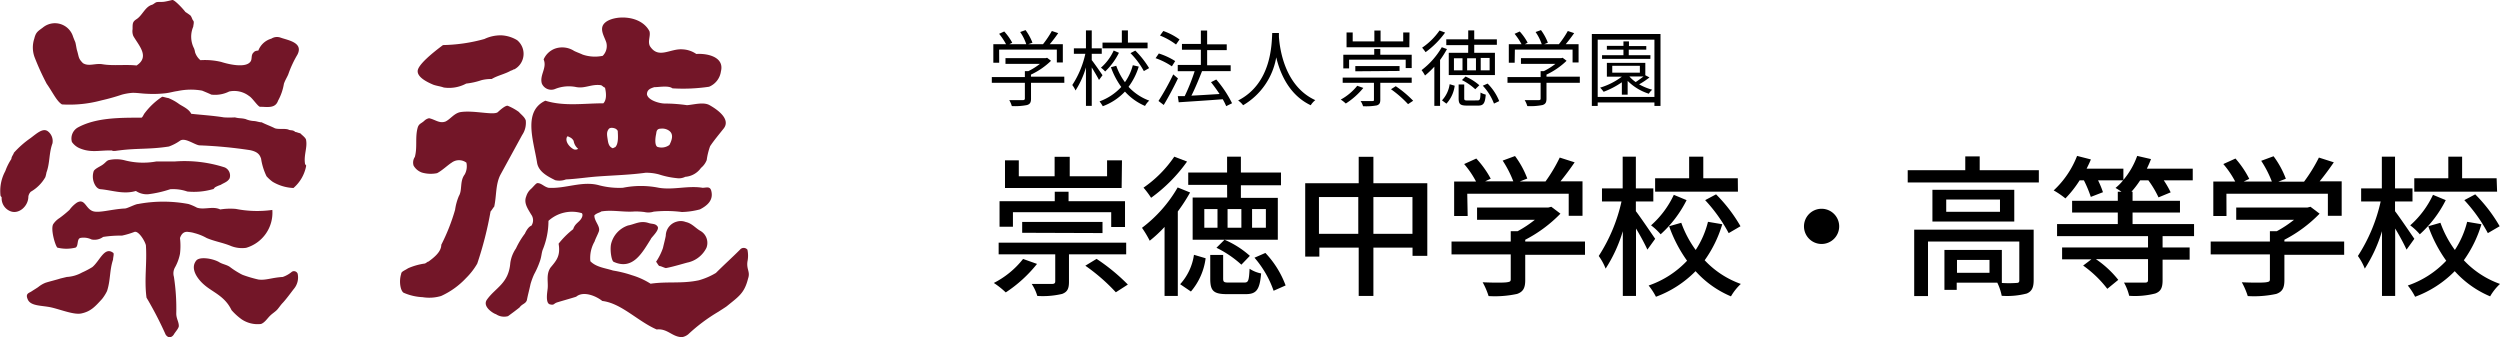 <svg xmlns="http://www.w3.org/2000/svg" viewBox="0 0 362.24 48.87"><defs><style>.cls-1{fill:#731628;}</style></defs><title>logo</title><g id="レイヤー_2" data-name="レイヤー 2"><g id="レイヤー_1-2" data-name="レイヤー 1"><path class="cls-1" d="M6.2,4c-.71.53-1,.65-1.23,1.59A4.08,4.08,0,0,0,5,8.26a36.79,36.79,0,0,0,1.76,3.87c.87,1.23,1.46,2.55,2.22,3a17.72,17.72,0,0,0,5.69-.58,30.32,30.32,0,0,0,3-.84,7.92,7.92,0,0,1,1.57-.26c.71,0,1.36.12,2.11.14A15.88,15.88,0,0,0,24,13.51c.66-.08,1.13-.24,1.74-.32a9.27,9.27,0,0,1,3.54-.06c.24.1,1,.41,1.34.58a4.56,4.56,0,0,0,2.58-.45,3.52,3.52,0,0,1,2.9.66c.42.22,1.22,1.45,1.55,1.55,1.06,0,2.23.3,2.64-.88a7.68,7.68,0,0,0,.85-2.46c.18-.53.49-1,.63-1.36a15.62,15.62,0,0,1,1.33-2.86C44,6.15,41.7,5.83,40.65,5.45a1.51,1.51,0,0,0-1.33.15,2.85,2.85,0,0,0-1.89,1.73s-.48,0-.64.23c-.5.4-.18,1-.53,1.41-.7.88-3,.39-4.22,0a10.15,10.15,0,0,0-3-.25,2.49,2.49,0,0,1-.78-1.16A2.4,2.4,0,0,0,28.11,7,3.68,3.68,0,0,1,28,3.87c0-.17.17-.7,0-.88s-.19-.49-.41-.75a8.73,8.73,0,0,0-.72-.5C26.38,1.11,25.3,0,25,0c-.11,0-.61.16-1.2.25-.41.06-.91,0-1.13.07S22.21.65,22,.7C21,1,20.61,2.29,19.73,2.81c-.52.36-.52.58-.52,1.41a1.86,1.86,0,0,0,.11,1c.81,1.41,2.41,3,.47,4.27-1.58-.18-3.4.08-4.93-.18-1.06-.18-2,.37-2.84-.16-.7-.7-.56-.87-.87-1.89-.07-.22-.17-1-.26-1.2s-.21-.5-.3-.74A2.75,2.75,0,0,0,6.2,4Z"/><path class="cls-1" d="M11.3,18.46a1.84,1.84,0,0,0-.88,2.11,2.59,2.59,0,0,0,1.05.88c1.58.7,2.81.35,4.4.35h.35c.17.17.83,0,1,0,2.64-.35,4.42-.13,7.25-.57a6.86,6.86,0,0,0,1.6-.83c.71-.53,2.08.56,2.8.66a64.71,64.71,0,0,1,7.38.7c1.14.24,1.4.7,1.58,1.23a8.85,8.85,0,0,0,.79,2.55,5.49,5.49,0,0,0,.9.81,6.43,6.43,0,0,0,3,.89,5.54,5.54,0,0,0,1.84-3.2c0-.17-.17-.17-.17-.35-.18-1.23.35-2.28.17-3.34,0-.35-.52-.7-.87-1.05-.18,0-.53-.18-.71-.18-.35-.35-.7-.17-1-.35-.53-.18-1.41,0-1.94-.18-.7-.35-1.23-.52-1.93-.87-.35,0-.66-.14-1.05-.18a3.58,3.58,0,0,1-1.28-.29c-.7-.17-.83-.06-1.54-.24a13.79,13.79,0,0,1-1.58,0c-1.63-.26-3.16-.35-4.75-.52-.35-.71-1.23-1.06-1.75-1.41a7,7,0,0,0-1.59-.88c-.17,0-.7-.18-.87-.18A10,10,0,0,0,21,16.35c-.17.18-.35.7-.52.7C17.27,17.05,13.91,17.05,11.3,18.46Z"/><path class="cls-1" d="M4.44,20A13.84,13.84,0,0,0,2,22.15c0,.18-.35.53-.35.88a8,8,0,0,0-.88,1.76,6,6,0,0,0-.7,3.51c0,.18.17.18.17.35a2,2,0,0,0,1.23,1.94c1.23.53,2.64-.7,2.64-2.11a1.26,1.26,0,0,1,.35-.7,5.66,5.66,0,0,0,2.11-2.11A4.62,4.62,0,0,0,6.73,25c.52-1.4.35-2.81.87-4.22A1.77,1.77,0,0,0,6.9,19C6.2,18.52,5.32,19.34,4.44,20Z"/><path class="cls-1" d="M14.81,23.91c-.32.22-1.05.53-1.23.88a2.51,2.51,0,0,0,0,1.58c.18.53.53,1.05,1.06,1.05,1.75.18,3.29.77,5.05.25a2.87,2.87,0,0,0,1.74.48,16.33,16.33,0,0,0,3.23-.73,6.25,6.25,0,0,1,2.48.33,9.85,9.85,0,0,0,3.67-.33c.17,0,.2-.15.35-.28a4.35,4.35,0,0,1,.81-.35c.53-.33,1-.42,1.3-.95a1.29,1.29,0,0,0-.7-1.58,18.87,18.87,0,0,0-7.3-.86c-.53,0-2,0-2.64,0A10.59,10.59,0,0,1,18,23.21a4.92,4.92,0,0,0-2.29,0C15.34,23.38,15.3,23.58,14.81,23.91Z"/><path class="cls-1" d="M10.07,30.41a16.16,16.16,0,0,1-1.44,1.18,3.1,3.1,0,0,0-.92.89c-.41.72.29,3.11.6,3.4a5.51,5.51,0,0,0,2.63,0c.46-.21.16-1.23.69-1.4a2.62,2.62,0,0,1,1.64.22,2.1,2.1,0,0,0,1.67-.37,16.08,16.08,0,0,1,2.73-.19,11.93,11.93,0,0,0,1.79-.53c.57-.24,1.5,1.22,1.68,1.92.18,2.64-.26,5,.09,7.6A52,52,0,0,1,24,48.48c.35.52.83.5,1.18,0,.18-.35.73-.9.73-1.25,0-.6-.36-1.05-.37-1.78a30.17,30.17,0,0,0-.34-5.34,1.76,1.76,0,0,1,.18-1.41,6.67,6.67,0,0,0,.7-1.93,9.66,9.66,0,0,0,0-2.28c.18-.53.52-1,1.23-.88a4.15,4.15,0,0,1,.88.17,7.29,7.29,0,0,1,1.76.71c1.23.52,2.35.66,3.58,1.18a4.36,4.36,0,0,0,2.13.24,5.3,5.3,0,0,0,3.8-5.49,16,16,0,0,1-5.29-.15,9.16,9.16,0,0,0-2.26.08c-1.06-.52-2.31.09-3.37-.26a7.25,7.25,0,0,0-1.23-.53,19.75,19.75,0,0,0-7.31,0c-.36,0-1.54.64-1.89.65-1.92.09-3.81.71-4.68.38-1.05-.39-1.12-1.89-2.29-1.23A4.36,4.36,0,0,0,10.07,30.41Z"/><path class="cls-1" d="M4,43.33c.39,1.08,2.12.9,3.5,1.23s3.24,1.08,4.28.86c1.38-.29,2-1,3-2.09a6.12,6.12,0,0,0,.73-1.16c.52-1.58.35-3,.87-4.55,0-.35.2-.91,0-1-1.25-.93-1.93,1.2-3,2.08a12.44,12.44,0,0,1-1.5.79,5.1,5.1,0,0,1-2.2.64l-.92.22c-.53.18-1.66.45-2.19.63a4,4,0,0,0-1,.59c-.13.11-.64.41-1,.65S3.66,42.52,4,43.33Z"/><path class="cls-1" d="M28.44,37.75c-.93,1.14.15,2.68,1.2,3.56,1.23,1.06,2.94,1.6,3.91,3.63A8.76,8.76,0,0,0,35,46.26a4.14,4.14,0,0,0,2.83.68c.53-.2.89-.78,1.27-1.16s.78-.6,1.07-.92.47-.64.82-1c.56-.61,1.18-1.48,1.59-2a2.57,2.57,0,0,0,.55-2.2.57.57,0,0,0-.84-.28,4.11,4.11,0,0,1-1.32.75c-1.62.1-2.46.52-3.54.37a18.58,18.58,0,0,1-2.24-.66,4.19,4.19,0,0,1-.52-.27,11.15,11.15,0,0,1-1.37-.9c-.52-.35-1.07-.37-1.6-.72C30.66,37.4,28.9,37.18,28.44,37.75Z"/><path class="cls-1" d="M60.52,10.28c-.05.93,1.4,1.63,2.28,2,.53.18,1,.22,1.5.4a5.25,5.25,0,0,0,3.25-.57,10.37,10.37,0,0,0,2.2-.49,5.63,5.63,0,0,1,1.49-.17c.88-.53,1.93-.71,2.81-1.23.18,0,.31-.18.49-.18a2.56,2.56,0,0,0,.39-4.22,4.85,4.85,0,0,0-2.28-.7,5.48,5.48,0,0,0-2.46.53,23.83,23.83,0,0,1-6,.88C62.8,7.56,60.56,9.36,60.52,10.28Z"/><path class="cls-1" d="M60.49,18.61c-.35,1.4,0,2.72-.38,4.13A1.45,1.45,0,0,0,59.93,24a2.26,2.26,0,0,0,1.2,1,4.56,4.56,0,0,0,2.2.09c.7-.35,1.55-1.17,2.11-1.52a1.78,1.78,0,0,1,2.14,0,2.47,2.47,0,0,1-.24,1.7c-.76,1-.32,2.25-.85,3.13a8,8,0,0,0-.55,2,28.33,28.33,0,0,1-2,5.07c0,1.06-1.15,1.91-1.85,2.43-.18,0-.38.3-.64.3a9.14,9.14,0,0,0-2.32.67c-.53.35-1,.47-1,.82-.35,1.06-.11,2.46.36,2.73a7.72,7.72,0,0,0,2.75.64,6,6,0,0,0,2.67-.17,11.34,11.34,0,0,0,3.6-2.58,10,10,0,0,0,1.64-2.11,51.66,51.66,0,0,0,1.93-7.56c.18-.18.36-.53.53-.7.35-1.59.18-3.17.88-4.58l3.17-5.8a3.14,3.14,0,0,0,.52-2.11c-.17-.52-.7-.87-1-1.23a7.61,7.61,0,0,0-1.58-.88c-.36-.17-1.47.91-1.47.91-.61.5-3.52-.32-5.45,0-.88.18-1.41,1-2.11,1.35-.88.35-1.52-.29-2.4-.47a1.39,1.39,0,0,0-.7.38C61,17.94,60.66,17.9,60.49,18.61Z"/><path class="cls-1" d="M102.82,15.24c-.89-.51-2.34-.06-3.28,0A23,23,0,0,0,96.32,15c-.72,0-2.4-.44-2.58-1.32,0-.7.53-.88,1.06-1.05.7,0,2.08-.27,2.63.17a25.62,25.62,0,0,0,5.31-.23,2.82,2.82,0,0,0,1.72-2.23c.53-2.11-2-2.63-3.57-2.52a3.8,3.8,0,0,0-2-.67c-1.79-.14-3.49,1.46-4.72-.47-.35-.7.12-1.44-.06-2.14C92.86,2.11,89,2.17,87.71,3.25c-1,.83-.15,2,.14,2.9a2,2,0,0,1-.52,1.94,5.56,5.56,0,0,1-2.91-.18c-.35-.17-.87-.35-1.23-.53a3.17,3.17,0,0,0-2.81-.32,2.91,2.91,0,0,0-1.61,1.55c.53,1.24-.62,2.26-.26,3.49a1.48,1.48,0,0,0,2,.76,5.35,5.35,0,0,1,2.9-.26c1.32.29,2.23-.44,3.63-.26.18,0,.44.35.62.35.17.7.29,1.76-.24,2.28-2.81,0-5.71.47-8.4-.38-3.26,1.53-1.73,5.74-1.21,8.91.18,1.4,1.59,2.08,2.64,2.61A2.68,2.68,0,0,0,82,26c1.61-.08,3.15-.33,4.75-.44,2.24-.16,4.54-.22,6.8-.53a7.14,7.14,0,0,1,1.93.24,12.12,12.12,0,0,0,2.64.55,2,2,0,0,0,1.17-.2,3.07,3.07,0,0,0,2.28-1.29,2.75,2.75,0,0,0,.83-1.14,9.79,9.79,0,0,1,.49-2c.56-.85,1.29-1.71,2-2.61C105.9,17.2,103.85,15.82,102.82,15.24ZM83.11,21.62c-.66-.35-1.32-1.21-.91-1.86.17,0,.25.08.41.15a1.14,1.14,0,0,1,.51.51,1.86,1.86,0,0,0,.65,1.14A.66.66,0,0,1,83.11,21.62Zm6-.29-.31.15c-.52-.18-.66-.65-.74-1.2-.11-.72-.2-1.12.13-1.57.2-.28.68-.18.85-.12a.76.76,0,0,1,.47.38C89.54,19.67,89.65,20.83,89.14,21.33ZM97,21a1.92,1.92,0,0,1-1.75.28c-.38-.22-.33-1.16-.19-1.81.07-.29,0-.83.71-.83a1.72,1.72,0,0,1,1.15.28C97.66,19.42,97.36,20.3,97,21Z"/><path class="cls-1" d="M94,32.32c-1.22-.41-2,.17-3,.35a3.76,3.76,0,0,0-2.46,2.69c-.18.88.06,2.44.38,2.58,2.8,1.27,4.16-1.37,5.39-3.31,0-.17,1.23-1.23,1-1.76C95,32.35,94.5,32.49,94,32.32Z"/><path class="cls-1" d="M99.37,32.17a2,2,0,0,0-1.29-.06,2.14,2.14,0,0,0-1.61,2c0,.18-.3,1.32-.41,1.82a8.53,8.53,0,0,1-1,2c.18.18.35.62.53.62s.73.29.91.29c1-.17,3-.79,3.22-.82a4,4,0,0,0,2.64-2.11,2,2,0,0,0-.88-2.46C100.77,33.05,100.25,32.35,99.37,32.17Z"/><path class="cls-1" d="M76.92,27.39a2.31,2.31,0,0,0-.67,1.06c-.38.94.18,1.73.7,2.61A1.41,1.41,0,0,1,77,32.7c-.53.17-.94,1.14-.94,1.14A11.81,11.81,0,0,0,74.76,36a4.9,4.9,0,0,0-.82,2.11c-.24,3-2.17,3.57-3.4,5.33-.71,1.06,1.14,2.08,1.32,2.08a2.1,2.1,0,0,0,1.75.29c.71-.52,1-.73,1.67-1.26.36-.52.88-.52,1.06-1.05.17-.88.35-1.47.53-2.34a10.45,10.45,0,0,1,.52-1.41,12.29,12.29,0,0,0,.85-1.93c.23-.67.21-1.06.38-1.59A11.08,11.08,0,0,0,79.47,32a5.05,5.05,0,0,1,4.84-1.11s.25.24-.09.79-.91.7-1.17,1.53a12.3,12.3,0,0,0-2.11,2.1c.29,1.76-.29,2.41-1.17,3.46-.71,1.06-.27,2.17-.44,3.22,0,.18-.35,1.94.35,2.11s.47-.14,1.17-.32c.53-.17,2.11-.61,2.64-.79,1.05-.88,2.9-.09,3.78.62,2.75.32,5.12,2.93,7.88,4.13,1.58-.18,2.25,1.11,3.69,1.11a2,2,0,0,0,.88-.41,25,25,0,0,1,4.39-3.28c.3-.2,1.07-.68,1.2-.79,1.73-1.41,2.55-1.88,3.08-4,.35-1-.24-1.29-.09-2.46a4.22,4.22,0,0,0,0-1.73.69.69,0,0,0-1.08,0c-1.23,1.23-2.26,2.14-3.49,3.37a10.15,10.15,0,0,1-2.46,1.06c-2.46.53-4.57.14-7,.5a10.84,10.84,0,0,0-2.7-1.23,16.65,16.65,0,0,0-2.75-.68c-1.06-.35-2.43-.47-3.28-1.35A4.76,4.76,0,0,1,86.15,35c.18-.53.43-.94.62-1.46.26-.74-.65-1.44-.65-2.32.3-.35.82-.41,1-.58,1.64-.27,3.22.14,4.86,0a10.47,10.47,0,0,1,1.38.08,2.58,2.58,0,0,0,1.35-.05,17.6,17.6,0,0,1,4.1.05,11.27,11.27,0,0,0,2.61-.38c1-.52,2-1.29,1.64-2.69-.18-.71-.73-.44-1.26-.44-2.11-.35-4.22.35-6.33,0a13.11,13.11,0,0,0-5.22,0,11.51,11.51,0,0,1-3.39-.35c-2.47-.71-4.93.52-7.39.35-.7-.18-1-.68-1.61-.68C77.63,26.57,77.22,27.14,76.92,27.39Z"/></g><g id="ワイヤーフレーム"><path d="M154.22,12h-4.83V14.3c0,.53-.14.79-.58.92a8.87,8.87,0,0,1-2.2.15,3.85,3.85,0,0,0-.37-.86c.91,0,1.72,0,1.95,0s.31-.08.31-.26V12h-4.79v-.83h4.79v-.86H149a9.65,9.65,0,0,0,1.69-1.06h-5V8.42h5.85l.18-.05.57.44a10.63,10.63,0,0,1-2.91,2v.3h4.83Zm-9.44-2.91h-.85V6.4h1.84a9.63,9.63,0,0,0-1-1.5l.74-.34a8.12,8.12,0,0,1,1.16,1.63l-.41.21h2.44a6.89,6.89,0,0,0-.88-1.76l.78-.28a7.78,7.78,0,0,1,1,1.83L149,6.4h2.13a14.15,14.15,0,0,0,1.28-1.91l.92.31a19.8,19.8,0,0,1-1.22,1.6H154V9.05h-.87V7.19h-8.36Z"/><path d="M159.24,11.59c-.2-.41-.67-1.2-1.05-1.82v5.57h-.84V9.77a12.74,12.74,0,0,1-1.51,3.34,3.92,3.92,0,0,0-.47-.79,13.53,13.53,0,0,0,1.89-4.52H155.6V7h1.75V4.4h.84V7h1.45V7.8h-1.45v.91c.36.44,1.33,1.85,1.56,2.19ZM165,9.65a9.51,9.51,0,0,1-1.48,2.93,7.66,7.66,0,0,0,3,2,3,3,0,0,0-.61.77A8.3,8.3,0,0,1,163,13.27a8.38,8.38,0,0,1-3.21,2.12,6.58,6.58,0,0,0-.47-.7,8,8,0,0,0,3.15-2.09,11.1,11.1,0,0,1-1.5-2.86l.77-.21A9.07,9.07,0,0,0,163,11.91a7.57,7.57,0,0,0,1.14-2.46Zm-2.87-2a9.65,9.65,0,0,1-2,2.71,3.23,3.23,0,0,0-.61-.55,7.3,7.3,0,0,0,1.85-2.49ZM166.28,7h-6.53V6.17h2.8V4.4h.88V6.17h2.85Zm-1.78.33a13,13,0,0,1,2,2.54l-.76.43A11.47,11.47,0,0,0,163.8,7.7Z"/><path d="M169.8,9.61a10.16,10.16,0,0,0-2.36-1.18l.47-.68a10,10,0,0,1,2.37,1.1Zm.88,1.75c-.6,1.26-1.39,2.74-2.06,3.85l-.76-.58A36,36,0,0,0,170,10.78Zm-.28-4.91a9.83,9.83,0,0,0-2.32-1.3l.48-.66a9.07,9.07,0,0,1,2.35,1.23Zm7.27,8.93a8.57,8.57,0,0,0-.5-1c-2.32.18-4.73.33-6.38.44l-.13-.89,1,0a28.88,28.88,0,0,0,1.44-3.61h-2.45V9.41H174V7.21h-2.74V6.37H174V4.42h.91v2h2.84v.84h-2.84v2.2h3.41v.85h-4.15c-.45,1.14-1,2.5-1.54,3.55,1.24-.06,2.66-.15,4.08-.24-.39-.59-.82-1.19-1.24-1.71l.76-.39a16.15,16.15,0,0,1,2.29,3.44Z"/><path d="M185.31,4.78c0,.15,0,.34,0,.55.11,1.58.76,7.12,5.27,9.18a2.84,2.84,0,0,0-.66.74c-3.1-1.47-4.42-4.54-5-6.94a10,10,0,0,1-4.8,6.94,3,3,0,0,0-.72-.69c4.86-2.48,4.86-8.2,4.94-9.78Z"/><path d="M197.54,12.74A10.66,10.66,0,0,1,195,15a4.6,4.6,0,0,0-.73-.57,8,8,0,0,0,2.39-2ZM200,12v2.46c0,.46-.12.68-.5.81a8.46,8.46,0,0,1-2,.12,2.35,2.35,0,0,0-.36-.75c.79,0,1.49,0,1.69,0s.25,0,.25-.22V12h-4.53v-.76h10V12Zm-4.52-2.09h-.84V7.93h4.48V7.09H200v.84h4.55V9.86h-.87V8.65h-8.2Zm8.73-3.06h-9.1V4.7H196V6h3.14V4.42h.9V6h3.28V4.7h.91Zm-7.83,3.48V9.57h6.41v.71Zm5.86,2.16a15.49,15.49,0,0,1,2.52,2.11l-.74.49a15.68,15.68,0,0,0-2.47-2.16Z"/><path d="M209.66,7.11a13.52,13.52,0,0,1-1,1.58v6.65h-.83V9.66a12.28,12.28,0,0,1-1.35,1.28,5.67,5.67,0,0,0-.5-.78,11.18,11.18,0,0,0,2.93-3.32Zm-.27-2.39a12.71,12.71,0,0,1-2.83,2.84,6.24,6.24,0,0,0-.5-.65,9.63,9.63,0,0,0,2.52-2.49Zm-.45,9.82a4.31,4.31,0,0,0,1.11-2.34l.73.22a4.72,4.72,0,0,1-1.2,2.6Zm3.8-8h-3.18V5.7h3.18V4.4h.87V5.7h3.28v.79h-3.28V7.65h3v3.23h-6.69V7.65h2.81Zm-.83,1.9h-1.24v1.75h1.24Zm2.17,6.11c.35,0,.42-.13.44-1.14a3.17,3.17,0,0,0,.76.3c-.1,1.27-.34,1.59-1.1,1.59h-1.61c-1,0-1.22-.22-1.22-1.06v-2h.81v2c0,.27.07.32.49.32Zm-.32-1.62a8.25,8.25,0,0,0-1.93-1.33l.52-.51a7.7,7.7,0,0,1,2,1.26Zm.1-4.49h-1.28v1.75h1.28Zm.69,1.75h1.29V8.39h-1.29Zm1,1.92a7.61,7.61,0,0,1,1.68,2.54l-.76.36a7.82,7.82,0,0,0-1.62-2.59Z"/><path d="M228.91,12h-4.83V14.3c0,.53-.15.79-.58.92a8.87,8.87,0,0,1-2.2.15,3.47,3.47,0,0,0-.38-.86c.91,0,1.73,0,2,0s.31-.08.31-.26V12h-4.8v-.83h4.8v-.86h.46a10,10,0,0,0,1.69-1.06h-5V8.42h5.86l.18-.05.57.44a10.78,10.78,0,0,1-2.91,2v.3h4.83Zm-9.44-2.91h-.85V6.4h1.84a9.63,9.63,0,0,0-1-1.5l.74-.34a7.67,7.67,0,0,1,1.15,1.63l-.4.21h2.44a6.94,6.94,0,0,0-.89-1.76l.78-.28a7.49,7.49,0,0,1,1,1.83l-.52.21h2.12a13.37,13.37,0,0,0,1.29-1.91l.92.31c-.37.54-.82,1.12-1.22,1.6h1.86V9.05h-.87V7.19h-8.36Z"/><path d="M240.6,4.93V15.35h-.88v-.5H231.5v.5h-.85V4.93Zm-.88,9.12V5.75H231.5v8.3ZM239,11.22a10.72,10.72,0,0,1-1.5,1,8.26,8.26,0,0,0,1.9.78,2.26,2.26,0,0,0-.49.58,7.56,7.56,0,0,1-3.07-1.86v2H235V11.92a12.11,12.11,0,0,1-2.64,1.38,4.52,4.52,0,0,0-.51-.6A10,10,0,0,0,235,11.11h-2.17v-2h5.57v1.79Zm.13-2.69h-7V8h3.1V7.2h-2.4V6.65h2.4V6h.8v.67h2.51V7.2H236V8h3.14Zm-5.52,2h4v-1h-4Zm2.48.55a4.89,4.89,0,0,0,.92.81c.37-.25.79-.55,1.13-.81Z"/><path d="M150.26,38.24a19.42,19.42,0,0,1-4.53,4.13A11.86,11.86,0,0,0,144,41a12.74,12.74,0,0,0,4.24-3.48Zm4.63-1.39v4c0,1-.25,1.46-1,1.74a12.27,12.27,0,0,1-3.59.29,6.41,6.41,0,0,0-.81-1.74c1.28,0,2.6,0,2.93,0s.48-.09.48-.37V36.85H144.7V35.16h18.48v1.69Zm-8.12-4h-1.94V29.15h8V27.78h2v1.37h8.18v3.74h-2V30.75H146.77Zm15.75-5.61h-16.9V23.23h2v2.31h5.19V22.72H155v2.82h5.41V23.23h2.16Zm-14.41,6.49V32.16h11.64v1.61Zm10.78,3.78a28.07,28.07,0,0,1,4.53,3.72l-1.74,1.12a27.13,27.13,0,0,0-4.42-3.85Z"/><path d="M172.44,27.89a25.17,25.17,0,0,1-1.78,2.75V42.88h-1.92v-10a18.57,18.57,0,0,1-2.15,2,15.65,15.65,0,0,0-1.12-1.87,19.48,19.48,0,0,0,5.17-5.85ZM172,23.41a22.58,22.58,0,0,1-5.21,5.25,12.78,12.78,0,0,0-1.1-1.47,17.12,17.12,0,0,0,4.46-4.49Zm-1,17.77a8,8,0,0,0,2-4.26l1.69.5a9.22,9.22,0,0,1-2.13,4.82Zm6.8-14.39h-5.63V25h5.63V22.7h2V25h5.81v1.84h-5.81v1.83h5.35v6.07H172.81V28.62h5Zm-1.39,3.5h-1.91V33h1.91Zm3.88,10.65c.59,0,.68-.24.77-2a4.63,4.63,0,0,0,1.67.68c-.2,2.44-.73,3-2.25,3h-2.68c-2,0-2.44-.5-2.44-2.24V36.94h1.87v3.41c0,.5.11.59.79.59Zm-2.86-6.2a13.44,13.44,0,0,1,3.67,2.33l-1.23,1.28a15.43,15.43,0,0,0-3.61-2.45Zm2.44-4.45h-2V33h2ZM181.42,33h2V30.29h-2Zm1.93,3.65a13.78,13.78,0,0,1,2.93,4.71l-1.74.77a14.65,14.65,0,0,0-2.77-4.79Z"/><path d="M206.81,26.55V37.07h-2.14V35.88H199v7h-2.13v-7h-5.7v1.3h-2.05V26.55h7.75V22.72H199v3.83Zm-10,7.33V28.55h-5.7v5.33Zm7.85,0V28.55H199v5.33Z"/><path d="M229.66,36.92H221v3.67c0,1.12-.29,1.69-1.19,2a15.17,15.17,0,0,1-4.12.31,10.61,10.61,0,0,0-.86-2c1.54.07,3.09.07,3.52,0s.55-.11.55-.44v-3.6h-8.58V35h8.58V33.5h1a16.79,16.79,0,0,0,2.49-1.65h-8.37V30.07h10.32l.44-.11,1.32,1A19.75,19.75,0,0,1,221,34.74V35h8.66Zm-17-5.62H210.7v-5h3.17a13.47,13.47,0,0,0-1.72-2.53l1.76-.8A14,14,0,0,1,216,25.89l-.8.38h4.07a15.69,15.69,0,0,0-1.54-3l1.79-.66a13.11,13.11,0,0,1,1.78,3.26l-1.08.42h3.72A22.76,22.76,0,0,0,226,22.83l2.16.69c-.64.94-1.36,1.91-2.05,2.75h3.19v5h-2V28.07h-14.7Z"/><path d="M238.7,36.17c-.33-.73-1-2-1.65-3.06v9.77h-1.91V33.5a21.15,21.15,0,0,1-2.49,5.42,8.26,8.26,0,0,0-1-1.83,24.11,24.11,0,0,0,3.3-7.9h-2.83V27.3h3V22.7h1.91v4.6h2.53v1.89h-2.53V30.6c.62.79,2.4,3.43,2.8,4Zm10.85-3.68A17.61,17.61,0,0,1,247,37.71a13.25,13.25,0,0,0,5.24,3.43,7.82,7.82,0,0,0-1.43,1.8,14.37,14.37,0,0,1-5.13-3.65A15.61,15.61,0,0,1,239.94,43a9.3,9.3,0,0,0-1.06-1.63,13.78,13.78,0,0,0,5.57-3.59,20,20,0,0,1-2.6-5l1.76-.5a15.5,15.5,0,0,0,2.09,3.94,13.29,13.29,0,0,0,1.78-4.08ZM244.38,29a16.81,16.81,0,0,1-3.76,4.95,8.6,8.6,0,0,0-1.39-1.3,13.49,13.49,0,0,0,3.3-4.42Zm7.44-1.23h-12V25.83h4.93V22.7h2.05v3.13h5Zm-3.17.39a22,22,0,0,1,3.54,4.62l-1.71,1A22.6,22.6,0,0,0,247.07,29Z"/><path d="M266.49,32.8a2.55,2.55,0,1,1-2.55-2.55A2.55,2.55,0,0,1,266.49,32.8Z"/><path d="M295.42,24.66v1.78h-19V24.66h8.34v-2h2.09v2Zm-.75,15.93c0,1-.22,1.61-1,1.94a11.21,11.21,0,0,1-3.63.33,7.6,7.6,0,0,0-.64-1.9h-5.88V42h-1.78V36.21h8.32V41a15.43,15.43,0,0,0,2.07,0c.35,0,.46-.09.46-.37V35H279.36v7.9h-2V33.28h17.31ZM291.86,27.5v4.6H280V27.5Zm-2.07,1.41H282v1.78h7.79Zm-1.52,8.75h-4.71v1.87h4.71Z"/><path d="M313.35,34.21v1.65h3.92v1.76h-3.92v3c0,1.07-.26,1.62-1.08,1.91a11.86,11.86,0,0,1-3.76.33,7.3,7.3,0,0,0-.75-1.91c1.32,0,2.62,0,3,0s.48-.09.48-.4v-3h-7.55a14.56,14.56,0,0,1,3.24,3l-1.59,1.3a16.19,16.19,0,0,0-3.5-3.37l1.19-.9h-4.24V35.86h12.45V34.21H298.06V32.47h8.8V30.8h-6.62V29.1h6.62V27.78h.53c-.31-.22-.62-.41-.86-.55a7.15,7.15,0,0,0,1.1-1.1H304a13.21,13.21,0,0,1,.71,1.72l-1.76.68a17.74,17.74,0,0,0-1-2.4h-.62a15.82,15.82,0,0,1-2.06,2.62,11.8,11.8,0,0,0-1.7-1.16,13.44,13.44,0,0,0,3.39-5l2,.51c-.18.46-.4.9-.62,1.34h5.33v1.63a11.22,11.22,0,0,0,2-3.48l2,.46c-.18.49-.38.93-.6,1.39h6.65v1.69h-4.2a13.26,13.26,0,0,1,1,1.74l-1.76.73a14.31,14.31,0,0,0-1.47-2.47H310.1a13.74,13.74,0,0,1-1.26,1.65H309V29.1h6.87v1.7H309v1.67h8.91v1.74Z"/><path d="M339.66,36.92H331v3.67c0,1.12-.29,1.69-1.19,2a15.17,15.17,0,0,1-4.12.31,10.61,10.61,0,0,0-.86-2c1.54.07,3.09.07,3.52,0s.55-.11.55-.44v-3.6h-8.58V35h8.58V33.5h1a16.79,16.79,0,0,0,2.49-1.65h-8.37V30.07h10.32l.44-.11,1.32,1A19.75,19.75,0,0,1,331,34.74V35h8.66ZM322.61,31.3H320.7v-5h3.17a13.47,13.47,0,0,0-1.72-2.53l1.76-.8a14,14,0,0,1,2,2.95l-.8.38h4.07a15.69,15.69,0,0,0-1.54-3l1.79-.66a13.11,13.11,0,0,1,1.78,3.26l-1.08.42h3.72A22.76,22.76,0,0,0,336,22.83l2.16.69c-.64.94-1.36,1.91-2.05,2.75h3.19v5h-2V28.07h-14.7Z"/><path d="M348.7,36.17c-.33-.73-1-2-1.65-3.06v9.77h-1.91V33.5a21.15,21.15,0,0,1-2.49,5.42,8.26,8.26,0,0,0-1-1.83,24.11,24.11,0,0,0,3.3-7.9h-2.83V27.3h3V22.7h1.91v4.6h2.53v1.89h-2.53V30.6c.62.79,2.4,3.43,2.8,4Zm10.85-3.68A17.61,17.61,0,0,1,357,37.71a13.25,13.25,0,0,0,5.24,3.43,7.82,7.82,0,0,0-1.43,1.8,14.37,14.37,0,0,1-5.13-3.65A15.61,15.61,0,0,1,349.94,43a9.3,9.3,0,0,0-1.06-1.63,13.78,13.78,0,0,0,5.57-3.59,20,20,0,0,1-2.6-5l1.76-.5a15.5,15.5,0,0,0,2.09,3.94,13.29,13.29,0,0,0,1.78-4.08ZM354.38,29a16.81,16.81,0,0,1-3.76,4.95,8.6,8.6,0,0,0-1.39-1.3,13.49,13.49,0,0,0,3.3-4.42Zm7.44-1.23h-12V25.83h4.93V22.7h2v3.13h5Zm-3.17.39a22,22,0,0,1,3.54,4.62l-1.71,1A22.6,22.6,0,0,0,357.07,29Z"/></g></g></svg>